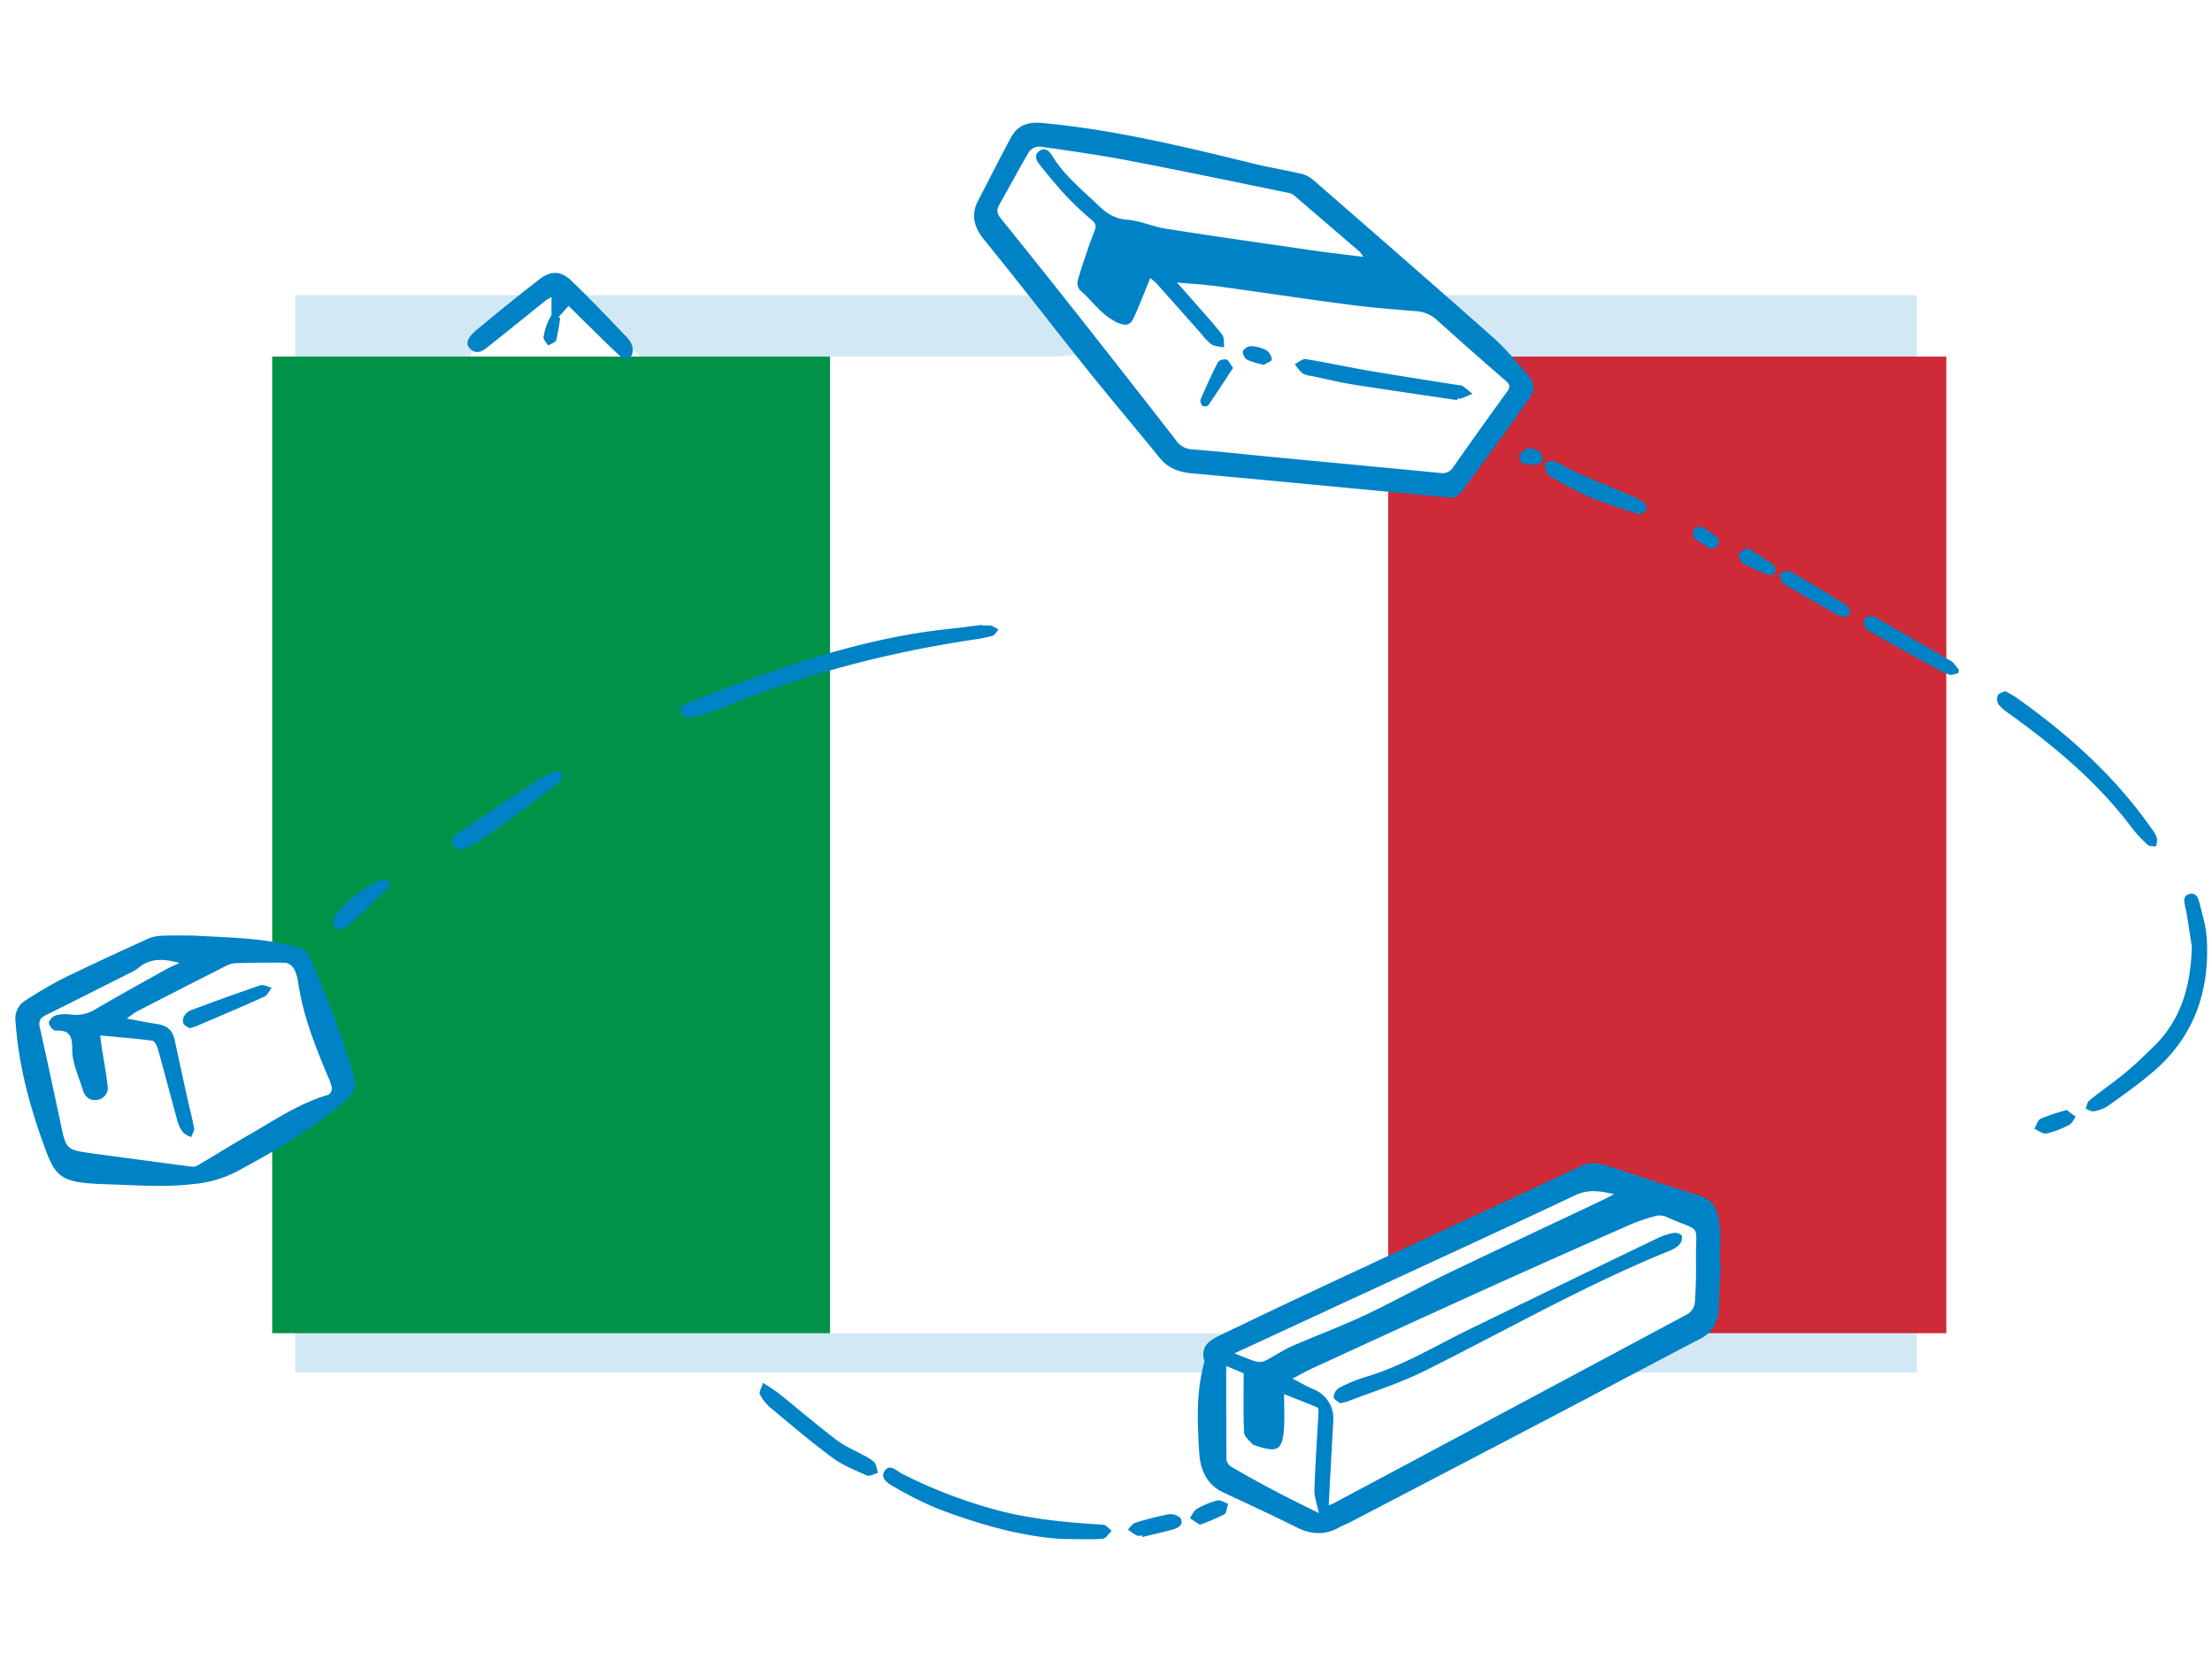 <svg xmlns="http://www.w3.org/2000/svg" width="577" height="435" fill="none"><g filter="url(#a)" opacity=".178"><path fill="#0082C6" d="M77 77h423v281H77z"/></g><path fill="#fff" d="M145 74.5 123 92 78 248.5l-34-4-37.5 22 10 39.5h37L78 292l267.5 39.5-28 23.5v30l28 11 96.5-48.5L392 92l-52-44.5-71-13-12 21L285.5 92 179 103l-34-28.5Z"/><path fill="#009247" d="M216.549 93H71v254.727h145.549V93Z"/><path fill="#fff" d="M362.109 93h-145.56v254.727h145.56V93Z"/><path fill="#CE2A37" d="M507.691 93H362.109v254.727h145.582V93Z"/><path fill="#fff" d="m319.858 352.466 96.337-47.952 30.65 14.321-.252 21.811-4.964 9.518-122.389.229.618 2.073ZM283.239 92.01l19.271 27.409 75.117 8.874 19.563-23.983-3.48-12.052-110.471-.249ZM70.438 247.676l6.704 2.723 12.05 32.661-18.754 13.859v-49.243Z"/><path fill="#0082C7" d="m148.326 79.788-2.697 2.985.488.06a48.773 48.773 0 0 1-1.018 5.856c-.183.626-1.384.957-2.115 1.427-.426-.749-1.296-1.558-1.191-2.219a16.01 16.01 0 0 1 2.062-5.716v-4.663a8.978 8.978 0 0 0-1.358.74c-4.907 3.923-9.779 7.89-14.703 11.788-1.514 1.2-3.141 2.793-5.159.922-1.279-1.183-.792-2.87 1.662-4.898 5.376-4.472 10.796-8.883 16.347-13.172 2.95-2.297 5.586-2.34 8.309.244 5.055 4.81 9.84 9.909 14.677 14.946a5.22 5.22 0 0 1 1.392 2.68 3.485 3.485 0 0 1-.748 2.68c-.348.339-1.862 0-2.428-.505-2.74-2.47-5.341-5.098-7.978-7.682-1.87-1.801-3.654-3.628-5.542-5.472Zm230.084 50.027c-23.177-2.192-45.424-4.35-67.678-6.377-3.306-.304-6.091-1.375-8.222-4.019-6.282-7.717-12.728-15.313-18.958-23.082-8.926-11.162-17.626-22.507-26.683-33.608-2.758-3.393-3.75-6.595-1.644-10.571 2.879-5.438 5.585-10.98 8.535-16.374 1.679-3.062 4.35-4.054 7.96-3.723 18.888 1.74 37.211 6.203 55.542 10.683 4.063.992 8.204 1.645 12.284 2.61a7.554 7.554 0 0 1 3.072 1.627c15.599 13.599 31.224 27.17 46.693 40.891 3.48 3.071 6.438 6.725 9.527 10.205a4.417 4.417 0 0 1 .165 5.734c-5.4 7.684-10.91 15.297-16.53 22.837-1.114 1.566-2.471 3.437-4.063 3.167Zm-22.777-62.823a10.68 10.68 0 0 0-.966-1.332 8309.311 8309.311 0 0 0-17.078-14.668 3.342 3.342 0 0 0-1.462-.687c-13.85-2.828-27.684-5.734-41.569-8.396-7.673-1.462-15.417-2.558-23.142-3.663a3.481 3.481 0 0 0-2.88 1.166c-2.758 4.611-5.22 9.37-7.908 14.042-.801 1.41-.496 2.375.487 3.585a3081.22 3081.22 0 0 1 19.679 24.638 6038.496 6038.496 0 0 1 25.875 33.035 5.395 5.395 0 0 0 4.045 2.479c7.317.566 14.616 1.375 21.933 2.071 14.382 1.375 28.763 2.714 43.144 4.115a3.252 3.252 0 0 0 3.341-1.618c4.582-6.531 9.222-13.03 13.92-19.497.87-1.166.966-1.871-.252-2.923a1055.944 1055.944 0 0 1-18.122-16.008 8.823 8.823 0 0 0-5.56-2.184c-5.899-.488-11.806-.957-17.67-1.74-11.267-1.47-22.498-3.184-33.756-4.724-3.385-.462-6.804-.644-10.675-1.001 1.835 2.08 3.34 3.776 4.828 5.481 2.341 2.689 4.768 5.299 6.96 8.117.601.783.374 2.201.522 3.332-1.113-.243-2.392-.226-3.314-.791a13.6 13.6 0 0 1-2.61-2.715c-3.889-4.35-7.761-8.752-11.659-13.11a17.052 17.052 0 0 0-1.696-1.48c-1.497 3.663-2.819 7.108-4.35 10.44-.792 1.801-1.993 2.15-4.028 1.262-4.272-1.853-6.665-5.742-10.006-8.578a2.963 2.963 0 0 1-.513-2.61c1.288-4.211 2.654-8.405 4.246-12.503.504-1.305.661-2.044-.47-3.027a83.05 83.05 0 0 1-6.586-6.142c-2.523-2.697-4.881-5.569-7.186-8.457-.87-1.053-1.479-2.54 0-3.55 1.479-1.009 2.61.096 3.314 1.28 3.132 5.167 7.831 8.873 12.059 12.98 2.149 2.062 4.35 3.48 7.508 3.697 3.158.218 6.543 1.74 9.875 2.306 11.536 1.827 23.107 3.48 34.67 5.142 5.463.861 10.944 1.47 17.052 2.236Zm93.222 262.674c-.174 3.95-.357 7.9-.522 11.85a8.571 8.571 0 0 1-4.968 7.743c-11.693 6.09-23.342 12.319-35.027 18.444a24042.714 24042.714 0 0 1-56.107 29.302c-.974.514-2.018.87-2.993 1.436-3.627 1.975-7.177 1.844-10.866 0-6.369-3.15-12.798-6.168-19.245-9.161-4.559-2.123-6.09-6.195-6.325-10.632-.469-7.717-.791-15.495 1.271-23.099.043-.156.147-.33.104-.461-1.322-4.489 2.123-5.864 5.02-7.265a2699.875 2699.875 0 0 1 36.21-17.121c19.14-8.935 38.28-17.783 57.369-26.736 2.444-1.148 4.663-.444 6.881.252 7.526 2.376 14.965 5.02 22.516 7.274 4.35 1.279 5.908 3.062 6.412 8.195.322 3.289.061 6.638.061 9.962l.209.017Zm-102.261 62.972c.922-.4 1.209-.496 1.479-.644a64325.936 64325.936 0 0 0 92.169-49.26 4.16 4.16 0 0 0 1.853-2.889c.296-3.775.339-7.577.305-11.371-.096-9.639 1.679-6.96-7.256-10.866a4.973 4.973 0 0 0-2.898-.54 46.2 46.2 0 0 0-7.168 2.419 4540.548 4540.548 0 0 0-37.872 16.878c-14.886 6.734-29.728 13.573-44.58 20.385-1.74.792-3.384 1.74-5.489 2.827 2.244 1.14 3.871 2.132 5.611 2.828a8.228 8.228 0 0 1 5.064 7.83c-.435 7.308-.801 14.625-1.218 22.403Zm-24.57-39.655c2.175.87 3.976 1.67 5.856 2.21a3.806 3.806 0 0 0 2.427-.418c2.236-1.131 4.307-2.61 6.595-3.611 6.29-2.758 12.745-5.133 18.957-8.039 7.221-3.384 14.182-7.308 21.359-10.77 13.52-6.508 27.11-12.85 40.673-19.271.87-.427 1.74-.87 3.124-1.618-3.837-.87-6.752-1.297-10.11.287-22.412 10.579-44.962 20.88-67.461 31.32l-21.42 9.91Zm22.003 41.673c-.487-2.418-1.218-4.237-1.166-6.038.218-6.69.696-13.372 1.053-20.062 0-.496 0-1.349-.252-1.453-2.715-1.148-5.473-2.184-8.7-3.48 0 3.115.113 5.699 0 8.282-.314 6.352-1.601 7.178-7.613 5.073-.218-.079-.522-.105-.644-.27-.783-1.009-2.14-2.018-2.184-3.08-.235-4.994-.104-10.014-.104-15.434l-4.559-1.914c0 8.3 0 16.339.052 24.36a2.767 2.767 0 0 0 1.271 1.932 264.934 264.934 0 0 0 10.762 5.968c3.906 2.114 7.934 4.046 12.084 6.116ZM50.45 244.022c8.883.531 17.826.548 26.535 2.863 1.81.478 3.202 1.131 3.933 2.949 2.035 5.046 4.228 10.023 6.142 15.121 1.74 4.576 3.193 9.257 4.707 13.92 1.575 4.829.992 5.942-2.784 9.144-8.379 7.108-17.827 12.493-27.432 17.653a30.472 30.472 0 0 1-11.145 3.158c-7.63.922-15.155.278-22.681.052-12.824-.392-13.346-1.845-17.009-12.259-3.428-9.709-5.96-19.81-6.664-30.241a5.465 5.465 0 0 1 2.61-5.438 104.839 104.839 0 0 1 9.57-5.62c7.37-3.619 14.843-7.047 22.299-10.44a9.19 9.19 0 0 1 3.41-.792c2.828-.148 5.672-.07 8.509-.07Zm-3.637 7.134c-3.95-1.096-7.665-1.4-10.875 1.436a11.602 11.602 0 0 1-2.47 1.392c-7.205 3.619-14.39 7.265-21.586 10.832-1.461.722-1.853 1.583-1.496 3.193 1.87 8.326 3.662 16.678 5.429 25.03 1.452 6.847 1.426 6.856 8.456 7.83 8.596 1.148 17.192 2.314 25.787 3.437a2.625 2.625 0 0 0 1.523-.348c4.42-2.61 8.778-5.325 13.233-7.883 6.768-3.889 13.267-8.334 20.88-10.544.57-.392.899-1.05.87-1.74a12.63 12.63 0 0 0-1.07-3.124c-3.315-7.882-6.447-15.817-7.708-24.36a10.636 10.636 0 0 0-1.097-3.611 3.218 3.218 0 0 0-2.175-1.574c-4.254-.113-8.526 0-12.789.078a6.106 6.106 0 0 0-2.506.609 3248.043 3248.043 0 0 0-23.612 12.058c-.877.55-1.72 1.155-2.523 1.81 3.054.557 5.508 1.044 7.97 1.427 2.68.409 3.993 1.662 4.558 4.35a1705.221 1705.221 0 0 0 3.272 15.06c.583 2.61 1.305 5.22 1.74 7.83.122.679-.487 1.488-.757 2.236a6.487 6.487 0 0 1-2.07-1.166 8.613 8.613 0 0 1-1.488-2.941c-1.74-6.316-3.385-12.65-5.142-18.966-.218-.783-.87-1.984-1.392-2.062-4.402-.574-8.84-.922-13.642-1.374.191 1.513.27 2.279.391 3.036.522 3.349 1.166 6.69 1.54 10.066.038.195.057.392.057.591a3.133 3.133 0 0 1-2.667 3.089c-1.957.374-3.253-.722-3.81-2.453-1.062-3.498-2.802-7.056-2.802-10.667 0-3.61-.678-5.107-4.393-4.915-.566 0-1.74-1.357-1.688-2.071.052-.713 1.087-1.74 1.87-1.94a11.651 11.651 0 0 1 4.22-.157 9.113 9.113 0 0 0 5.855-1.313c6.09-3.541 12.224-6.96 18.357-10.362 1.184-.688 2.489-1.218 3.75-1.819Zm209.404-87.993a10.233 10.233 0 0 1 2.366.044 8.202 8.202 0 0 1 1.879 1.009c-.539.574-.992 1.462-1.635 1.653a42.522 42.522 0 0 1-5.342 1.027c-22.177 3.384-43.762 8.935-64.512 17.565a54.61 54.61 0 0 1-8.352 2.61c-.87.218-2.549-.252-2.941-.931-.817-1.409.462-2.323 1.688-2.801 22.116-8.561 44.319-16.791 68.148-19.297 2.898-.304 5.786-.705 8.701-1.061v.182Zm315.528 83.73c-.479-3.036-.949-6.09-1.436-9.1-.061-.383-.226-.757-.287-1.148-.218-1.314-.74-2.906 1-3.437 1.74-.531 2.393.966 2.715 2.288.731 2.993 1.688 5.995 1.879 9.031.87 13.807-3.193 25.77-13.92 34.975-3.75 3.227-7.83 6.09-11.867 8.987a9.649 9.649 0 0 1-3.724 1.374c-.626.122-1.374-.443-2.07-.704.313-.722.435-1.697.974-2.132 3.141-2.523 6.464-4.811 9.57-7.378 2.549-2.114 4.925-4.445 7.291-6.768 7.299-7.126 9.587-16.113 9.875-25.988ZM277.758 401.425c-10.379-.452-21.532-3.576-32.425-7.639a87.654 87.654 0 0 1-12.05-5.95c-1.435-.801-3.802-2.193-2.54-4.142 1.348-2.088 3.184 0 4.689.757a127.704 127.704 0 0 0 25.161 9.57c8.952 2.297 18.009 3.106 27.144 3.663.783.044 1.514 1.027 2.262 1.575-.783.722-1.513 2.001-2.357 2.079-2.819.252-5.681.087-9.884.087Zm245.24-221.148c.852.403 1.683.85 2.488 1.339 13.712 9.658 26.101 20.681 35.766 34.54a8.678 8.678 0 0 1 1.392 2.453 6.012 6.012 0 0 1-.243 2.175c-.722-.113-1.679 0-2.132-.391a32.006 32.006 0 0 1-4.028-4.307c-8.926-11.901-20.141-21.315-32.121-29.919a12.768 12.768 0 0 1-2.836-2.471 2.707 2.707 0 0 1-.13-2.349c.243-.574 1.226-.74 1.844-1.07Zm-323.95 180.397c1.905 1.287 3.202 2.036 4.35 2.958 4.916 3.95 9.701 8.056 14.712 11.884 2.097 1.61 4.628 2.654 6.96 3.976a11.452 11.452 0 0 1 2.976 1.888c.609.679.661 1.853.965 2.802-.983.243-2.175.965-2.914.643-3.098-1.357-6.325-2.662-9.014-4.654-5.559-4.124-10.84-8.622-16.156-13.05a11.16 11.16 0 0 1-2.714-3.481c-.287-.609.417-1.661.835-2.966Zm-78.936-139.011c-.87-.653-2.027-1.062-2.175-1.697a2.786 2.786 0 0 1 1.052-2.305 1276.178 1276.178 0 0 1 21.046-14.008 25.17 25.17 0 0 1 4.35-2.296c.67-.27 1.575 0 2.367.069-.235.818-.209 1.975-.757 2.419-3.419 2.784-6.96 5.455-10.493 8.074-3.532 2.618-6.96 5.115-10.614 7.525a34.095 34.095 0 0 1-4.776 2.219Zm307.515-87.454c-4.463-1.557-8.996-2.923-13.355-4.707a91.554 91.554 0 0 1-8.996-4.724 4.296 4.296 0 0 1-1.844-1.418 9.091 9.091 0 0 1-.435-2.758c.87-.096 1.862-.513 2.61-.226 1.74.696 3.306 1.836 5.029 2.61 4.35 1.931 8.83 3.724 13.233 5.62a36.891 36.891 0 0 1 4.863 2.349c.543.512.812 1.252.722 1.993-.096.426-1.027.73-1.827 1.261Zm83.225 41.343c-.817.157-1.74.653-2.427.401a41.548 41.548 0 0 1-5.29-2.61c-4.965-2.75-9.912-5.534-14.842-8.353a4.666 4.666 0 0 1-1.827-1.435 2.608 2.608 0 0 1-.131-2.149c.218-.444 1.149-.583 1.793-.748.309-.013.615.075.87.252 6.629 3.802 13.276 7.578 19.853 11.458.87.505 1.427 1.54 2.132 2.332l-.131.852Zm-29.885-14.52c-.87-.383-1.583-.592-2.192-.931-4.524-2.61-9.066-5.107-13.503-7.83-.679-.409-.87-1.627-1.288-2.471.949-.313 2.219-1.192 2.811-.87 5.124 2.897 10.153 5.986 15.138 9.126.505.551.716 1.312.565 2.045-.087.444-1.052.661-1.531.931Zm-378.83 69.053a21.093 21.093 0 0 1-1.74 2.349c-3.376 3.201-6.725 6.429-10.231 9.474-.627.54-1.94.287-2.94.409-.07-1-.592-2.331-.14-2.949a30.165 30.165 0 0 1 11.928-9.77c.661-.296 1.705.243 3.123.487Zm195.788 170.427c-.47 0-1.027.156-1.392 0a20.538 20.538 0 0 1-2.314-1.575c.618-.6 1.148-1.514 1.888-1.74a70.169 70.169 0 0 1 8.883-2.245c.965-.165 2.705.47 3.045 1.218.704 1.54-.696 2.384-2.071 2.758-2.61.705-5.307 1.314-7.961 1.966l-.078-.382Zm241.186-110.988 2.34 1.74c-.557.74-.966 1.784-1.74 2.149a24.37 24.37 0 0 1-5.951 2.245c-.87.182-2.053-.792-3.097-1.236.556-.922.87-2.305 1.74-2.679a55.623 55.623 0 0 1 6.708-2.219Zm-226.109 108.16-2.61-1.67c.557-.827.948-1.966 1.74-2.41a21.352 21.352 0 0 1 5.42-2.245c.818-.209 1.871.557 2.819.87-.322.949-.383 2.384-1.035 2.758a53.15 53.15 0 0 1-6.334 2.697Zm142.779-254.835c2.453 1.574 4.793 2.966 6.96 4.567a2.1 2.1 0 0 1 .252 2.053 2.173 2.173 0 0 1-2.018.409 47.892 47.892 0 0 1-6.395-3.027 2.727 2.727 0 0 1-.948-2.306c.104-.557 1.183-.966 2.149-1.696Zm-9.44.391a42.786 42.786 0 0 1-4.42-2.932 1.808 1.808 0 0 1-.401-1.136c0-.993.816-1.81 1.81-1.81.152 0 .305.019.453.058a21.435 21.435 0 0 1 4.246 2.792c.356.296.365 1.366.139 1.914-.226.548-.975.627-1.827 1.114Zm-47.747-26.561c1.975.617 3.646.87 3.707 2.784.06 1.74-1.497 1.792-2.767 1.74-1.488-.079-3.358-.122-3.184-2.201.078-.871 1.461-1.558 2.244-2.323Z"/><path fill="#0082C7" d="M380.124 104.359c-8.892-1.314-17.792-2.61-26.657-3.976-3.82-.61-7.578-1.523-11.363-2.323a6.243 6.243 0 0 1-2.462-.766 11.618 11.618 0 0 1-1.862-2.34c.957-.461 1.984-1.427 2.845-1.288 5.368.87 10.684 2.045 16.052 2.959 8.004 1.365 16.034 2.61 24.047 3.871.235 0 .531 0 .696.104.914.679 1.792 1.401 2.68 2.106-.992.417-1.975.87-2.976 1.227-.31.052-.629.052-.939 0l-.061.426Zm-58.474-8.396c-2.157 3.28-4.271 6.552-6.481 9.762a1.473 1.473 0 0 1-1.453.148 1.863 1.863 0 0 1-.574-1.592c1.426-3.324 2.914-6.639 4.576-9.849.252-.505 1.531-.809 2.218-.652.54.121.897 1.087 1.714 2.183Zm8.031-.8a23.078 23.078 0 0 1-4.351-1.322 2.614 2.614 0 0 1-1.148-2.184 2.611 2.611 0 0 1 2.01-1.366 9.275 9.275 0 0 1 4.045 1.018 3.355 3.355 0 0 1 1.532 2.436c.017.435-1.41.974-2.088 1.418Zm19.888 270.844c-.496-.435-1.644-.983-1.67-1.584a3.041 3.041 0 0 1 1.305-2.375 41.164 41.164 0 0 1 6.96-2.888c9.57-2.819 18.009-7.987 26.866-12.311a9482.363 9482.363 0 0 1 49.651-24.038 14.987 14.987 0 0 1 4.055-1.236c.635-.096 1.835.313 1.957.731a2.751 2.751 0 0 1-.574 2.245 6.781 6.781 0 0 1-2.558 1.661c-22.072 8.944-42.717 20.776-63.972 31.373-6.334 3.15-13.163 5.29-19.775 7.83-.735.243-1.485.44-2.245.592ZM49.406 268.191c-.487-.365-1.305-.705-1.592-1.288a2.36 2.36 0 0 1 .26-1.94 3.913 3.913 0 0 1 1.74-1.479c6.03-2.236 12.076-4.454 18.167-6.507.8-.27 1.914.417 2.888.661-.626.792-1.088 1.94-1.897 2.305-5.88 2.663-11.823 5.168-17.757 7.709-.591.215-1.196.396-1.81.539Z"/><defs><filter id="a" width="575.224" height="433.224" x=".888" y=".888" color-interpolation-filters="sRGB" filterUnits="userSpaceOnUse"><feFlood flood-opacity="0" result="BackgroundImageFix"/><feBlend in="SourceGraphic" in2="BackgroundImageFix" result="shape"/><feGaussianBlur result="effect1_foregroundBlur_1_4" stdDeviation="38.056"/></filter></defs></svg>